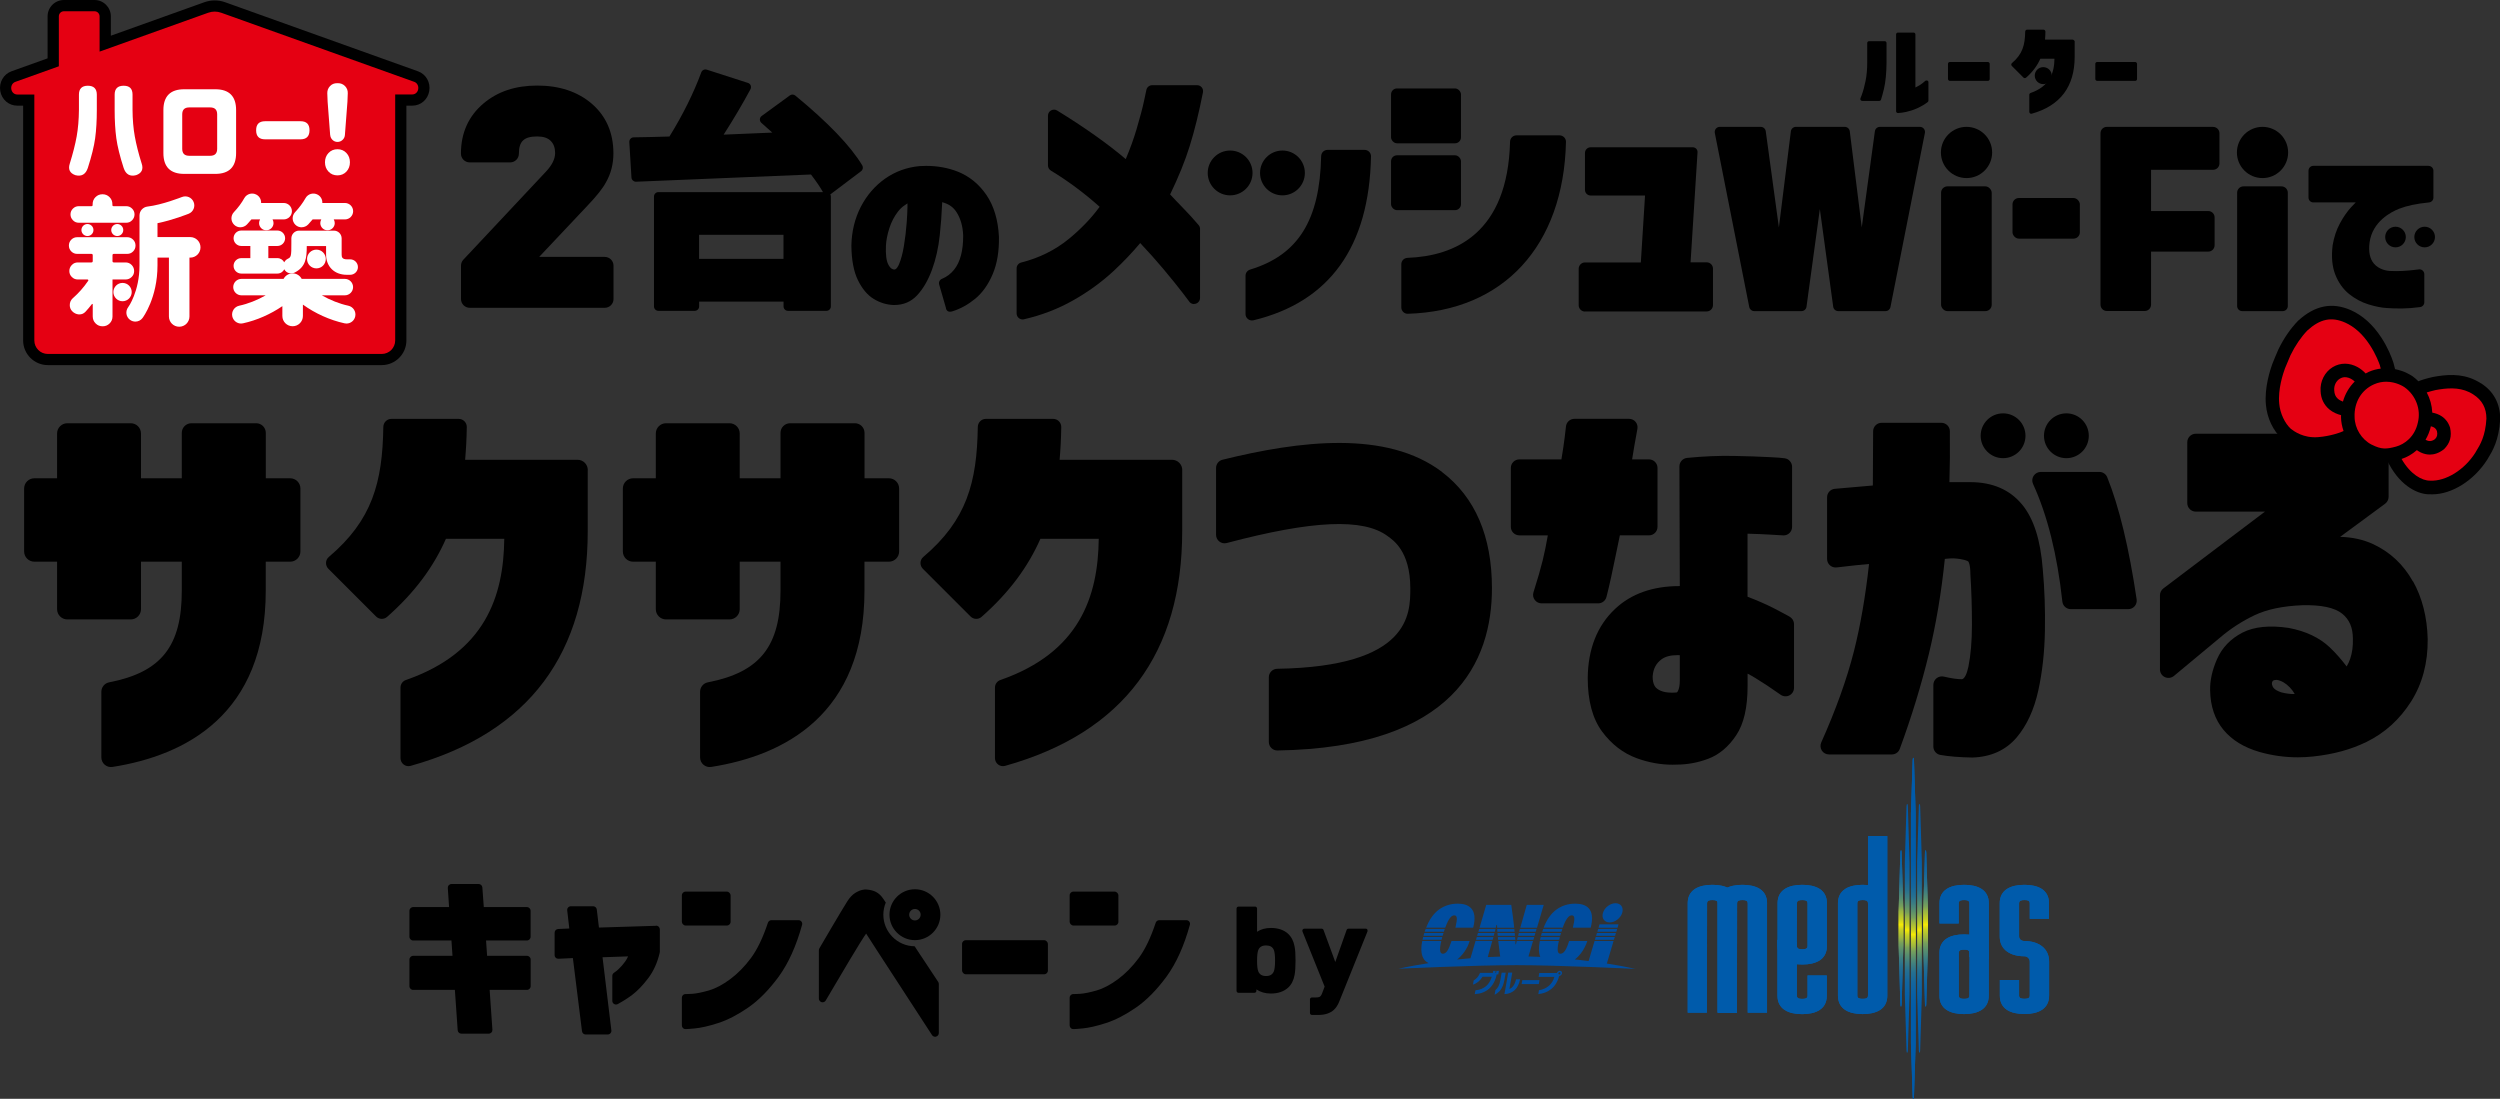 <?xml version="1.0" encoding="UTF-8"?>
<svg id="_レイヤー_2" data-name=" レイヤー 2" xmlns="http://www.w3.org/2000/svg" xmlns:xlink="http://www.w3.org/1999/xlink" viewBox="0 0 452.88 199.05">
  <rect x="0" y="0" width="452.88" height="199.05" fill="#333333" stroke="none"/>
  <defs>
    <style>
      .cls-1 {
        fill: #005bab;
      }

      .cls-1, .cls-2, .cls-3, .cls-4, .cls-5, .cls-6, .cls-7, .cls-8, .cls-9, .cls-10, .cls-11, .cls-12 {
        stroke-width: 0px;
      }

      .cls-2 {
        fill: url(#_ブルー-イエロー);
      }

      .cls-3 {
        fill: #000;
      }

      .cls-4 {
        fill: url(#_ブルー-イエロー-6);
      }

      .cls-5 {
        fill: url(#_ブルー-イエロー-3);
      }

      .cls-6 {
        fill: url(#_ブルー-イエロー-4);
      }

      .cls-7 {
        fill: url(#_ブルー-イエロー-7);
      }

      .cls-8 {
        fill: url(#_ブルー-イエロー-2);
      }

      .cls-9 {
        fill: url(#_ブルー-イエロー-5);
      }

      .cls-10 {
        fill: #e50012;
      }

      .cls-11 {
        fill: #004da0;
      }

      .cls-12 {
        fill: #fff;
      }
    </style>
    <linearGradient id="_ブルー-イエロー" data-name="ブルー-イエロー" x1="267.11" y1="229.08" x2="267.11" y2="284.43" gradientTransform="translate(118.34 -53.31) scale(.86)" gradientUnits="userSpaceOnUse">
      <stop offset="0" stop-color="#005bab"/>
      <stop offset=".19" stop-color="#015ca9"/>
      <stop offset=".25" stop-color="#0860a5"/>
      <stop offset=".3" stop-color="#14669d"/>
      <stop offset=".34" stop-color="#257091"/>
      <stop offset=".37" stop-color="#3b7d83"/>
      <stop offset=".4" stop-color="#568d70"/>
      <stop offset=".43" stop-color="#77a05b"/>
      <stop offset=".45" stop-color="#9cb641"/>
      <stop offset=".48" stop-color="#c7cf24"/>
      <stop offset=".5" stop-color="#f5ea06"/>
      <stop offset=".5" stop-color="#fff000"/>
      <stop offset=".5" stop-color="#f5ea06"/>
      <stop offset=".52" stop-color="#c7cf24"/>
      <stop offset=".55" stop-color="#9cb641"/>
      <stop offset=".57" stop-color="#77a05b"/>
      <stop offset=".6" stop-color="#568d70"/>
      <stop offset=".63" stop-color="#3b7d83"/>
      <stop offset=".66" stop-color="#257091"/>
      <stop offset=".7" stop-color="#14669d"/>
      <stop offset=".75" stop-color="#0860a5"/>
      <stop offset=".81" stop-color="#015ca9"/>
      <stop offset="1" stop-color="#005bab"/>
    </linearGradient>
    <linearGradient id="_ブルー-イエロー-2" data-name="ブルー-イエロー" x1="264.53" y1="247.2" x2="264.53" y2="302.56" gradientTransform="translate(118.34 -45.13) scale(.86 .78)" xlink:href="#_ブルー-イエロー"/>
    <linearGradient id="_ブルー-イエロー-3" data-name="ブルー-イエロー" x1="261.94" x2="261.94" xlink:href="#_ブルー-イエロー"/>
    <linearGradient id="_ブルー-イエロー-4" data-name="ブルー-イエロー" x1="-3.67" y1="253.5" x2="-3.67" y2="317.45" gradientTransform="translate(350.35 -37.07) scale(.72)" xlink:href="#_ブルー-イエロー"/>
    <linearGradient id="_ブルー-イエロー-5" data-name="ブルー-イエロー" x1="264.53" y1="247.2" x2="264.53" y2="302.56" gradientTransform="translate(118.34 -45.13) scale(.86 .78)" xlink:href="#_ブルー-イエロー"/>
    <linearGradient id="_ブルー-イエロー-6" data-name="ブルー-イエロー" x1="-6.77" y1="253.5" x2="-6.77" y2="317.45" gradientTransform="translate(350.35 -37.07) scale(.72)" xlink:href="#_ブルー-イエロー"/>
    <linearGradient id="_ブルー-イエロー-7" data-name="ブルー-イエロー" x1="261.94" x2="261.94" xlink:href="#_ブルー-イエロー"/>
  </defs>
  <g>
    <g>
      <path class="cls-3" d="M75.7,12.91L40.77.4c-1.2-.43-2.53-.43-3.74,0l-16.95,6.07v-3.51c0-1.63-1.33-2.96-2.96-2.96h-5.54c-1.63,0-2.96,1.33-2.96,2.96v7.61l-6.53,2.34C.64,13.43-.22,14.94.05,16.5c.27,1.55,1.54,2.64,3.08,2.64h1.06v42.53c0,2.46,2.01,4.47,4.47,4.47h60.49c2.46,0,4.47-2.01,4.47-4.47V19.14h1.06c1.54,0,2.81-1.09,3.08-2.64.27-1.56-.59-3.07-2.05-3.59ZM74.07,17.47h0s0,0,0,0h0Z"/>
      <path class="cls-10" d="M75.02,14.82L40.08,2.31c-.78-.28-1.59-.28-2.37,0l-19.67,7.04V2.96c0-.51-.41-.92-.92-.92h-5.54c-.51,0-.92.41-.92.92v9.05l-7.88,2.82c-.53.19-.83.74-.73,1.33.1.57.53.96,1.08.96h3.09v44.56c0,1.34,1.09,2.44,2.44,2.44h60.49c1.34,0,2.44-1.09,2.44-2.44V17.11h3.09c.54,0,.98-.38,1.08-.96.1-.59-.2-1.14-.73-1.33Z"/>
    </g>
    <path class="cls-3" d="M261.25,85.51c-10.05-7.64-25.85-5.67-39.79-2.23-.69.17-1.17.79-1.17,1.5v12.1c0,1.01.96,1.75,1.93,1.49,15.44-4.09,24.78-4.58,29.21-1.21.79.6,4.05,2.56,4.05,9.39,0,4.65,0,14.21-24.1,14.6-.84.01-1.53.69-1.53,1.54v11.72c0,.85.7,1.55,1.55,1.54,32.08-.49,38.87-16.19,38.87-29.39,0-9.4-3.04-16.48-9.03-21.04Z"/>
    <g>
      <path class="cls-3" d="M386.7,109.82c.29-.34.42-.79.36-1.23-1.38-9.32-3.17-16.77-5.33-22.13-.23-.58-.8-.97-1.43-.97h-10.61c-.52,0-1.01.27-1.3.71-.28.44-.32,1-.1,1.47,2.6,5.67,4.39,12.83,5.31,21.31.09.78.74,1.37,1.53,1.37h10.4c.45,0,.87-.19,1.17-.53Z"/>
      <path class="cls-3" d="M366.27,91.36c-2.21-2.67-5.36-4.02-9.36-4.02h-3.77c.09-2.7.12-5.8.08-9.23,0-.84-.7-1.52-1.54-1.52h-10.82c-.85,0-1.54.69-1.54,1.54,0,3.48-.02,6.78-.05,9.82-2.06.17-4.36.37-6.89.6-.79.07-1.4.74-1.4,1.53v11.18c0,.85.69,1.54,1.54,1.54.12,0,.24,0,2.41-.26.97-.12,2.19-.24,3.65-.37-.65,5.9-1.57,11.21-2.74,15.82-1.29,5.08-3.29,10.63-5.92,16.51-.21.48-.17,1.03.11,1.47s.77.7,1.29.7h11.39c.65,0,1.22-.4,1.44-1.01,2.13-5.78,3.91-11.59,5.29-17.29,1.28-5.31,2.25-11.06,2.87-17.12.13-.01.25-.02.37-.04.35-.04.78-.06,1.19-.06,1.93.11,2.55.47,2.69.57,0,0,.38.41.38,2.3.19,2.97.28,6.03.28,9.1s-.22,5.57-.64,7.65c-.27,1.31-.7,2.17-1.14,2.27-.8.02-1.94-.15-3.31-.47-.46-.11-.94,0-1.31.29-.37.29-.59.74-.59,1.21v11.17c0,.75.54,1.39,1.27,1.52,1.55.27,3.42.43,5.82.47,3.36-.11,6.06-1.34,8.02-3.66,1.83-2.17,3.14-5.02,3.9-8.48.73-3.31,1.13-6.95,1.2-10.8.07-3.81-.06-7.57-.39-11.18-.41-5.33-1.64-9.17-3.78-11.76Z"/>
      <path class="cls-3" d="M362.86,83c2.24,0,4.06-1.82,4.06-4.06s-1.82-4.06-4.06-4.06-4.06,1.82-4.06,4.06,1.82,4.06,4.06,4.06Z"/>
      <path class="cls-3" d="M374.33,83c2.24,0,4.06-1.82,4.06-4.06s-1.82-4.06-4.06-4.06-4.06,1.82-4.06,4.06,1.82,4.06,4.06,4.06Z"/>
      <path class="cls-3" d="M304.24,106.17c-4.82,0-8.73,1.38-11.64,4.11-3.25,3.04-4.93,7.26-4.98,12.55,0,4.09.87,7.35,2.6,9.69,1.71,2.31,3.83,3.94,6.3,4.84,2.13.78,4.32,1.17,6.47,1.17.25,0,.5,0,.74-.02,1.92,0,3.84-.35,5.7-1.05,2-.75,3.71-2.19,5.09-4.27,1.39-2.09,2.06-5.02,2.06-8.95v-2.21c.49.25.98.53,1.48.84,1.29.78,2.81,1.79,4.51,2.99.47.33,1.09.37,1.59.11.51-.27.83-.79.83-1.37v-11.53c0-.41-.16-.81-.46-1.09-.2-.2-.31-.3-3.07-1.73-1.48-.76-3.12-1.48-4.89-2.15v-11.42c1.62.04,3,.1,4.13.17,2.25.14,2.34.14,2.4.14.85,0,1.54-.69,1.54-1.54v-10.89c0-.41-.16-.8-.45-1.09-.49-.49-.72-.5-3.62-.66-1.69-.09-3.89-.17-6.53-.22-2.67-.05-5.5.07-8.42.36-.79.08-1.39.74-1.39,1.54l.07,21.67h-.06ZM299.39,122.45c.11-1.31.61-2.27,1.58-3,.68-.51,1.65-.77,2.9-.77.14,0,.29,0,.43.01v4.62c0,.81-.12,1.47-.35,1.89-.13.24-.21.24-.33.25,0,0-.01,0-.02,0-1.47.11-2.59-.1-3.34-.64-.23-.16-.92-.66-.88-2.37Z"/>
      <path class="cls-3" d="M275.22,96.99h5.17c-.6,3.36-1.01,5.28-2.6,10.31-.15.47-.07.98.23,1.37.29.4.75.63,1.24.63h10.26c.7,0,1.31-.47,1.49-1.15.62-2.38,1.12-4.84,1.66-7.45.25-1.22.5-2.46.77-3.72h5.28c.85,0,1.54-.69,1.54-1.54v-10.68c0-.85-.69-1.54-1.54-1.54h-3.06c.21-1.36.53-3.21.96-5.54.08-.45-.04-.91-.33-1.26s-.73-.55-1.18-.55h-9.9c-.82,0-1.49.64-1.54,1.44-.02.17-.1.85-.24,2.03-.13,1.06-.32,2.36-.58,3.88h-7.62c-.85,0-1.54.69-1.54,1.54v10.68c0,.85.69,1.54,1.54,1.54Z"/>
      <path class="cls-3" d="M437.09,105.31c-1.71-3.06-4.14-5.33-7.24-6.76-1.73-.8-3.72-1.24-5.93-1.3l8.15-6c.39-.29.63-.75.63-1.24v-9.9c0-.85-.69-1.54-1.54-1.54h-33.39c-.85,0-1.54.69-1.54,1.54v11.03c0,.85.69,1.54,1.54,1.54h12.53l-18.41,13.92c-.38.29-.61.75-.61,1.23v13.44c0,.6.35,1.14.89,1.39.54.25,1.18.17,1.64-.21l8.36-6.95c1.87-1.6,3.98-2.97,6.27-4.06,2.23-1.06,5.13-1.66,8.61-1.8,3.42-.09,5.86.43,7.24,1.53,1.3,1.05,1.94,2.52,1.94,4.54.04,1.32-.12,2.55-.49,3.64-.16.48-.37.93-.64,1.38-.83-1.1-1.88-2.34-3.05-3.45-1.87-1.77-4.36-2.95-7.45-3.53-3.45-.51-6.27-.23-8.37.85-2.14,1.1-3.7,2.72-4.62,4.82-.87,1.98-1.29,3.9-1.24,5.67.05,2.85.86,5.25,2.42,7.13,1.53,1.85,3.72,3.19,6.52,4,2.25.64,4.57.97,6.92.97.93,0,1.87-.05,2.81-.15,3.74-.41,6.81-1.25,9.66-2.64,3.29-1.61,5.99-4.05,8.05-7.28,2.06-3.24,3.08-7.05,3.03-11.37-.1-3.96-1-7.49-2.67-10.47ZM413.26,125.42c-.58-.19-1.32-.52-1.56-1.06-.22-.49-.14-.75-.02-.95.04-.06.15-.25.76-.25h.02c.84.15,1.61.6,2.35,1.37.37.38.66.78.88,1.19-.7.03-1.54-.07-2.44-.3Z"/>
    </g>
    <path class="cls-3" d="M161.03,86.64h-4.42v-8.22c0-.97-.78-1.75-1.75-1.75h-11.72c-.97,0-1.75.78-1.75,1.75v8.22h-7.39v-8.11c0-1.03-.83-1.86-1.86-1.86h-11.48c-1.03,0-1.86.83-1.86,1.86v8.11h-4.11c-1.03,0-1.86.83-1.86,1.86v11.39c0,1.03.83,1.86,1.86,1.86h4.11v8.6c0,1.03.83,1.86,1.86,1.86h11.48c1.03,0,1.86-.83,1.86-1.86v-8.6h7.39v5.26c0,9.99-3.64,14.75-13.18,16.6-.81.16-1.39.88-1.39,1.71v11.88c0,1.08.96,1.9,2.02,1.73,13.19-2.07,27.76-9.45,27.76-31.92v-5.26h4.42c1.03,0,1.86-.83,1.86-1.86v-11.39c0-1.03-.83-1.86-1.86-1.86Z"/>
    <path class="cls-3" d="M52.57,86.64h-4.42v-8.22c0-.97-.78-1.75-1.75-1.75h-11.72c-.97,0-1.75.78-1.75,1.75v8.22h-7.39v-8.11c0-1.03-.83-1.86-1.86-1.86h-11.48c-1.03,0-1.86.83-1.86,1.86v8.11h-4.11c-1.03,0-1.86.83-1.86,1.86v11.39c0,1.03.83,1.86,1.86,1.86h4.11v8.6c0,1.03.83,1.86,1.86,1.86h11.48c1.03,0,1.86-.83,1.86-1.86v-8.6h7.39v5.26c0,9.99-3.64,14.75-13.18,16.6-.81.16-1.39.88-1.39,1.71v11.88c0,1.08.96,1.9,2.02,1.73,13.19-2.07,27.76-9.45,27.76-31.92v-5.26h4.42c1.03,0,1.86-.83,1.86-1.86v-11.39c0-1.03-.83-1.86-1.86-1.86Z"/>
    <path class="cls-3" d="M106.48,85.15c0-1.03-.83-1.86-1.86-1.86h-20.36c.17-1.93.27-3.9.3-5.93.01-.81-.65-1.48-1.46-1.48h-12.2c-.8,0-1.44.65-1.46,1.45-.15,10.05-1.99,16.89-9.88,23.57-.64.54-.67,1.53-.08,2.13l8.65,8.65c.54.54,1.42.58,1.99.07,5.08-4.47,8.46-9.15,10.66-14.14h10.57c-.12,10.45-3.47,20.58-17.81,25.57-.59.2-.99.75-.99,1.38v12.77c0,.96.91,1.67,1.83,1.41,21.58-6.03,32.09-20.52,32.09-42.53h0s0,0,0,0c0-.06,0-11.06,0-11.06Z"/>
    <path class="cls-3" d="M214.17,85.15c0-1.03-.83-1.86-1.86-1.86h-20.36c.17-1.93.27-3.9.3-5.93.01-.81-.65-1.48-1.46-1.48h-12.2c-.8,0-1.44.65-1.46,1.45-.15,10.05-1.99,16.89-9.88,23.57-.64.54-.67,1.53-.08,2.13l8.65,8.65c.54.54,1.42.58,1.99.07,5.08-4.47,8.46-9.15,10.66-14.14h10.57c-.12,10.45-3.47,20.58-17.81,25.57-.59.2-.99.75-.99,1.38v12.77c0,.96.91,1.67,1.83,1.41,21.58-6.03,32.09-20.52,32.09-42.53h0s0,0,0,0c0-.06,0-11.06,0-11.06Z"/>
    <g>
      <path class="cls-3" d="M449.38,69.42c-.15-.1-.31-.19-.47-.29-.17-.1-.35-.19-.52-.27-2.61-1.27-5.31-1-7.66-.57-1.31.3-2.12.56-2.63.78-.33-.33-.68-.64-1.06-.91-.22-.15-1.43-.95-3.17-1.29-.11-.5-.22-.89-.28-1.1,0-.01-.05-.18-.06-.19-.29-.87-.95-2.61-2.17-4.46-1.52-2.32-3.37-3.98-5.49-4.93-3.4-1.49-6.51-.88-9.57,1.92-1.39,1.44-2.59,3.18-3.56,5.18-.12.25-1.01,2.37-1.11,2.66-.35.96-1.47,4.32-1.15,7.41.2,2.35,1.32,4.71,2.92,6.15.03.02.12.1.15.12,1.78,1.35,3.74,2.03,5.83,2.03.25,0,.51-.01.77-.03,2.7-.21,4.76-1.03,4.83-1.06.26-.1.5-.21.75-.31.75,1.03,1.71,1.9,2.84,2.48,1.41.71,2.52.96,3.55.96.15,0,.29-.03.44-.04.06.12.12.24.21.39,2.21,4.16,5.43,5.58,7.46,5.49.13,0,.26.01.39.01,3.54,0,7.57-2.51,9.97-6.32l.12-.2c.79-1.3,1.99-3.25,2.21-7.1.01-2.8-1.2-5.05-3.5-6.51Z"/>
      <path class="cls-10" d="M440.62,74.75c1.07.2,2.58.78,3.21,2.7.36,1.6,0,2.84-1.09,3.92-.96.76-1.85.98-2.57.98-.29,0-.55-.04-.78-.09-.6-.13-1.13-.4-1.57-.72-.87.77-1.84,1.3-2.77,1.6,1.59,2.78,3.7,3.95,5.16,3.93,2.88.15,6.25-1.98,8.2-5.06l.13-.23c.77-1.26,1.7-2.77,1.88-5.95,0-1.9-.77-3.35-2.37-4.37-.12-.08-.24-.15-.36-.22-.12-.07-.25-.14-.38-.2-1.98-.96-4.19-.73-6.1-.38-.56.13-1.14.29-1.6.43.6,1.12.94,2.36,1,3.62Z"/>
      <path class="cls-10" d="M431.15,66.26c-.17-.51-.76-2.11-1.87-3.79-1.26-1.92-2.76-3.28-4.44-4.03-2.5-1.1-4.56-.67-6.86,1.43-1.15,1.2-2.2,2.73-3.06,4.5-.11.23-.91,2.14-1,2.38-.33.89-1.3,3.81-1.03,6.39.15,1.72,1,3.55,2.12,4.56.55.41,2.25,1.7,4.91,1.49,2.31-.18,4.1-.89,4.12-.9.18-.07.33-.14.5-.21-.28-.81-.45-1.66-.46-2.51,0-.12.01-.24.01-.36-.7-.18-1.47-.5-2.11-1.03-.99-.82-1.55-1.97-1.6-3.32-.13-1.73.73-3.47,2.21-4.36,1.38-.83,3.03-.82,4.54.03.5.28,1,.68,1.41,1.13.18-.1.36-.2.55-.29.75-.33,1.49-.51,2.19-.6-.03-.11-.06-.21-.08-.28l-.06-.22Z"/>
      <path class="cls-10" d="M423.88,68.59c-.7.42-1.1,1.26-1.03,2.12.03.66.23,1.14.63,1.5.28.26.63.42.95.54.39-1.4,1.13-2.64,2.13-3.64-.27-.25-.65-.52-1.1-.67-.58-.19-1.09-.15-1.58.15Z"/>
      <path class="cls-10" d="M441.11,79.54c.38-.39.49-.78.35-1.44-.17-.5-.53-.74-1.1-.88-.21.92-.55,1.73-.97,2.44.16.1.35.18.56.22.39.07.78-.04,1.16-.34Z"/>
      <path class="cls-10" d="M429.64,80.55c1.8.91,2.67.81,4.38.36,1.56-.42,3.43-1.78,3.98-4.36.6-2.38-.37-4.94-2.4-6.39-.18-.13-1.53-1.01-3.33-1.01-.68,0-1.42.12-2.19.46-2.28.99-3.64,3.25-3.54,5.9.01,2.09,1.26,4.1,3.09,5.04Z"/>
    </g>
    <g>
      <g>
        <path class="cls-3" d="M216.31,55.06c.6,0,1.08-.49,1.08-1.08v-12.51c0-.26-.09-.51-.26-.7-.95-1.11-1.95-2.22-2.99-3.27-.8-.82-1.53-1.58-2.17-2.28,1.52-3.14,2.72-6.09,3.55-8.77.89-2.85,1.69-6.13,2.4-9.73.06-.32-.02-.65-.23-.9-.21-.25-.51-.39-.84-.39h-8.12c-.55,0-1.01.41-1.08.94-.03.16-.17.81-.41,1.93-.27,1.27-.73,2.99-1.35,5.1-.5,1.69-1.15,3.51-1.96,5.42-3.3-2.8-7.47-5.75-12.43-8.8-.34-.21-.75-.21-1.1-.02-.34.19-.56.55-.56.95v9.02c0,.38.2.73.52.93,3.03,1.83,6,4.03,8.84,6.56-1.51,2.07-3.4,4.04-5.62,5.85-2.45,2-5.35,3.43-8.6,4.25-.48.12-.82.56-.82,1.05v8.17c0,.33.15.64.41.85.19.15.43.24.68.24.08,0,.16,0,.24-.03,3.14-.72,6.13-1.86,8.86-3.4,2.72-1.53,5.2-3.33,7.36-5.33,1.8-1.67,3.42-3.38,4.84-5.08,1.53,1.62,2.93,3.19,4.18,4.68,1.47,1.76,2.63,3.2,3.46,4.28.85,1.1,1.09,1.43,1.15,1.52.18.34.54.57.95.57Z"/>
        <path class="cls-3" d="M287.13,56.42h22.03c.64,0,1.15-.52,1.15-1.15v-6.6c0-.64-.52-1.15-1.15-1.15h-2.91l1.26-19.93c.02-.24-.07-.47-.23-.64-.16-.17-.39-.27-.62-.27h-18.51c-.57,0-1.03.46-1.03,1.03v6.68c0,.57.46,1.03,1.03,1.03h9.85l-.76,12.12h-10.11c-.64,0-1.15.52-1.15,1.15v6.6c0,.64.52,1.15,1.15,1.15Z"/>
        <path class="cls-3" d="M348.51,23.32c-.17-.21-.43-.34-.71-.34h-7.25c-.46,0-.85.34-.91.79l-2.38,17.43-2.17-17.42c-.06-.46-.45-.8-.91-.8h-8.85c-.46,0-.85.35-.91.8l-2.17,17.42-2.38-17.43c-.06-.45-.45-.79-.91-.79h-7.42c-.27,0-.53.12-.71.34-.17.21-.24.49-.19.76l6.24,31.54c.09.43.46.74.9.74h8.56c.46,0,.85-.34.91-.79l2.42-17.7,2.42,17.7c.06.45.45.79.91.79h8.56c.44,0,.82-.31.9-.74l6.24-31.54c.05-.27-.02-.55-.19-.76Z"/>
        <rect class="cls-3" x="351.63" y="33.76" width="9.17" height="22.6" rx="1.15" ry="1.15"/>
        <rect class="cls-3" x="364.57" y="35.87" width="12.2" height="7.36" rx="1.15" ry="1.15"/>
        <path class="cls-3" d="M400.92,22.98h-19.26c-.64,0-1.15.52-1.15,1.15v31.06c0,.64.52,1.15,1.15,1.15h6.86c.64,0,1.15-.52,1.15-1.15v-9.61h10.36c.64,0,1.15-.52,1.15-1.15v-5.05c0-.64-.52-1.15-1.15-1.15h-10.36v-7.47h11.24c.64,0,1.15-.52,1.15-1.15v-5.47c0-.64-.52-1.15-1.15-1.15Z"/>
        <circle class="cls-3" cx="356.24" cy="27.62" r="4.64"/>
        <path class="cls-3" d="M413.27,33.76h-6.86c-.64,0-1.15.52-1.15,1.15v20.53c0,.51.41.92.92.92h7.34c.51,0,.92-.41.92-.92v-20.53c0-.64-.52-1.15-1.15-1.15Z"/>
        <circle class="cls-3" cx="409.86" cy="27.62" r="4.64"/>
        <rect class="cls-3" x="251.99" y="16.02" width="12.67" height="9.94" rx="1.08" ry="1.08"/>
        <rect class="cls-3" x="251.99" y="28.13" width="12.67" height="9.94" rx="1.08" ry="1.08"/>
      </g>
      <path class="cls-3" d="M171.38,55.86l-1.25-4.33c-.12-.42.1-.86.51-1.02.87-.36,1.59-.9,2.2-1.66,1.11-1.38,1.66-3.47,1.64-6.22-.07-1.65-.47-3.06-1.2-4.19-.52-.82-1.24-1.37-2.18-1.68l-.42-.14-.02.44c-.08,1.83-.22,3.7-.42,5.56-.24,2.25-.71,4.35-1.41,6.25-.71,1.92-1.61,3.47-2.69,4.62-1.09,1.17-2.47,1.76-4.11,1.76-.07,0-.14,0-.21,0-1.24-.05-2.44-.42-3.56-1.11-1.13-.69-2.09-1.84-2.85-3.4-.76-1.55-1.15-3.65-1.18-6.25.05-2.57.63-4.93,1.71-7.03,1.09-2.1,2.57-3.81,4.4-5.1,1.84-1.29,3.94-2.06,6.25-2.27.4-.03.81-.04,1.2-.04,2.03,0,3.94.35,5.68,1.03,2.11.83,3.87,2.26,5.23,4.25,1.35,1.98,2.11,4.53,2.26,7.57.05,2.61-.33,4.88-1.13,6.76-.8,1.89-1.87,3.39-3.17,4.46-1.26,1.04-2.64,1.81-4.11,2.27-.65.2-1.04.02-1.2-.54ZM163.86,37.2c-.44.29-.84.68-1.19,1.13-.68.89-1.21,1.9-1.56,3.01-.36,1.12-.57,2.19-.62,3.16-.07,1.57.07,2.72.42,3.4.4.79.81.91,1.09.93h0c.4,0,.71-.61.87-.98.36-.85.66-1.97.88-3.32.23-1.38.4-2.84.51-4.33.07-.96.11-1.87.13-2.72v-.64s-.52.36-.52.36Z"/>
      <path class="cls-3" d="M156.2,29.96c-2.09-3.49-6.17-7.75-12.13-12.65-.28-.23-.69-.24-.98-.03l-5.11,3.73c-.2.14-.32.37-.33.61,0,.24.09.48.28.64.66.58,1.32,1.17,1.97,1.76-3.98.16-6.92.28-8.81.37,1.85-2.89,3.48-5.65,4.86-8.23.11-.21.12-.46.04-.68-.09-.22-.27-.39-.5-.46l-7.45-2.4c-.41-.13-.85.08-1,.48-1.4,3.79-3.34,7.7-5.77,11.63-.87.03-1.96.06-3.29.09-1.55.04-2.61.06-3.18.06-.22,0-.43.09-.58.25-.15.16-.23.38-.22.6l.39,6.44c.03.44.44.77.83.75,19.19-.78,29.36-1.21,31.69-1.31.95,1.24,1.68,2.31,2.17,3.19h-29.81c-.44,0-.8.36-.8.8v19.91c0,.44.36.8.8.8h6.58c.44,0,.8-.36.8-.8v-.87h15.29v.87c0,.44.36.8.8.8h6.97c.44,0,.8-.36.8-.8v-19.91c0-.14-.03-.27-.1-.38l5.58-4.21c.33-.25.41-.7.21-1.05ZM141.93,42.54v4.36h-15.29v-4.36h15.29Z"/>
      <path class="cls-3" d="M109.53,46.53h-11.85l8.71-9.24c1.7-1.78,2.82-3.19,3.39-4.28.89-1.55,1.34-3.31,1.34-5.23,0-3.74-1.33-6.77-3.94-9.01-2.54-2.17-5.85-3.27-9.84-3.27s-7.17,1.08-9.72,3.21c-2.74,2.3-4.12,5.37-4.12,9.12,0,.88.71,1.59,1.59,1.59h7.32c.88,0,1.59-.71,1.59-1.59,0-2.24.93-3.11,3.31-3.11,1.11,0,1.91.26,2.45.8.54.54.8,1.26.8,2.21,0,1.06-.56,2.19-1.65,3.35l-14.97,15.96c-.28.29-.43.68-.43,1.09v6.04c0,.88.71,1.59,1.59,1.59h24.45c.88,0,1.59-.71,1.59-1.59v-6.04c0-.88-.71-1.59-1.59-1.59Z"/>
      <g>
        <path class="cls-3" d="M433.95,44.81c1.03,0,1.87-.84,1.87-1.87s-.84-1.87-1.87-1.87-1.87.84-1.87,1.87.84,1.87,1.87,1.87Z"/>
        <path class="cls-3" d="M439.23,44.81c1.03,0,1.87-.84,1.87-1.87s-.84-1.87-1.87-1.87-1.87.84-1.87,1.87.84,1.87,1.87,1.87Z"/>
        <path class="cls-3" d="M439.94,30.04h-20.87c-.48,0-.88.39-.88.88v4.87c0,.48.39.88.88.88h7.67c-.26.26-.54.55-.83.87-.73.8-1.42,1.79-2.03,2.93-.63,1.16-1.07,2.48-1.32,3.97-.25,2.07-.09,3.85.48,5.3.57,1.45,1.41,2.63,2.49,3.51,1.05.85,2.23,1.49,3.52,1.89,1.25.39,2.38.61,3.32.66.83.06,1.66.08,2.45.08.13,0,.26,0,.39,0,.92-.01,1.99-.09,3.19-.25.44-.06.77-.43.77-.87v-5.09c0-.48-.39-.88-.88-.88-.07,0-.08,0-1.05.12-.58.07-1.26.13-2.02.17-.75.04-1.54.04-2.35,0-.3-.02-1.87-.17-2.85-1.35-.72-.87-.98-2.14-.77-3.77.5-3.84,3.9-5.57,5.35-6.14,1.4-.55,3.13-.92,5.43-1.15.45-.05.79-.42.79-.87v-4.87c0-.48-.39-.88-.88-.88Z"/>
      </g>
      <g>
        <g>
          <rect class="cls-3" x="352.88" y="11.23" width="7.56" height="3.42" rx=".33" ry=".33"/>
          <rect class="cls-3" x="379.57" y="11.23" width="7.56" height="3.42" rx=".33" ry=".33"/>
        </g>
        <path class="cls-3" d="M375.85,7.62c0-.25-.2-.45-.45-.45h-4.94c.04-.47.07-.95.07-1.44,0-.2-.16-.36-.35-.36h-2.96c-.19,0-.35.16-.35.35-.04,2.44-.48,4.09-2.4,5.71-.16.13-.16.37-.02.52l2.1,2.1c.13.13.34.14.48.02,1.23-1.08,2.05-2.22,2.58-3.43h2.56c-.03,2.53-.84,4.99-4.32,6.2-.14.05-.24.18-.24.33v3.09c0,.23.22.4.44.34,5.23-1.46,7.78-4.97,7.78-10.31h0s0,0,0,0c0-.01,0-2.68,0-2.68Z"/>
        <g>
          <path class="cls-3" d="M341.4,7.46h-2.82c-.18,0-.33.15-.33.33v3.59c0,1.18-.1,2.29-.3,3.28-.2,1-.44,1.87-.71,2.6-.07.18-.14.37-.22.56-.04.1-.03.22.03.31.06.09.17.15.28.15h3.1c.15,0,.27-.09.32-.23.17-.53.35-1.19.53-1.94.3-1.28.45-2.87.47-4.73h0v-3.59c0-.18-.15-.33-.33-.33Z"/>
          <path class="cls-3" d="M349.12,14.6c-.12-.05-.26-.03-.36.06-.35.32-.71.59-1.07.81,0,0,0,0,0,0-.24.14-.47.27-.71.38V6.23c0-.18-.15-.33-.33-.33h-2.84c-.18,0-.33.15-.33.33v13.92c0,.09.04.18.11.24.07.06.12.09.26.09.13,0,.33-.02.69-.07.46-.05,1.03-.18,1.7-.39.67-.2,1.39-.53,2.13-.96.26-.15.53-.34.84-.57.08-.06.13-.16.13-.27v-3.33c0-.13-.08-.25-.2-.31Z"/>
        </g>
        <path class="cls-3" d="M370.14,15.24c.85,0,1.54-.69,1.54-1.54s-.69-1.54-1.54-1.54-1.54.69-1.54,1.54.69,1.54,1.54,1.54Z"/>
      </g>
      <path class="cls-3" d="M247.21,27.15h-6.73c-.63,0-1.14.51-1.15,1.14-.24,11.58-4.16,17.91-12.86,20.54-.49.15-.84.59-.84,1.11v6.96c0,.75.71,1.29,1.44,1.12,13.8-3.34,20.97-13.31,21.29-29.7.01-.64-.51-1.17-1.16-1.17Z"/>
      <path class="cls-3" d="M222.84,35.39c2.24,0,4.06-1.82,4.06-4.06s-1.82-4.06-4.06-4.06-4.06,1.82-4.06,4.06,1.82,4.06,4.06,4.06Z"/>
      <path class="cls-3" d="M232.32,35.39c2.24,0,4.06-1.82,4.06-4.06s-1.82-4.06-4.06-4.06-4.06,1.82-4.06,4.06,1.82,4.06,4.06,4.06Z"/>
      <path class="cls-3" d="M253.85,55.68v-7.82c0-.63.5-1.13,1.13-1.15,8.55-.32,18.15-4.41,18.57-21.05.02-.63.52-1.14,1.15-1.14h7.82c.64,0,1.17.53,1.16,1.18-.43,18.83-11.29,30.63-28.65,31.14-.65.02-1.18-.51-1.18-1.16Z"/>
    </g>
    <g>
      <g>
        <path class="cls-12" d="M12.64,29.64c.57-1.84.99-3.49,1.25-4.93.26-1.45.39-3.05.41-4.81v-2.76c0-1.07.54-1.61,1.61-1.61s1.63.54,1.63,1.61v2.76c0,1.94-.1,3.65-.3,5.13-.2,1.48-.65,3.28-1.33,5.4-.39,1.16-1.14,1.59-2.26,1.3-1.01-.36-1.34-1.06-1.01-2.09ZM25.67,29.64c.34,1.03,0,1.73-1.01,2.09-1.12.29-1.87-.14-2.26-1.3-.68-2.12-1.13-3.92-1.33-5.4-.2-1.48-.3-3.19-.3-5.13v-2.76c0-1.07.54-1.61,1.63-1.61s1.61.54,1.61,1.61v2.76c.01,1.76.15,3.36.41,4.81.26,1.44.67,3.09,1.25,4.93Z"/>
        <path class="cls-12" d="M33.37,31.5c-2.51,0-3.77-1.26-3.77-3.77v-7.79c0-2.51,1.26-3.77,3.77-3.77h5.63c2.51,0,3.77,1.26,3.77,3.77v7.79c0,2.51-1.26,3.77-3.77,3.77h-5.63ZM34.27,19.46c-.84,0-1.26.42-1.26,1.26v6.24c0,.84.42,1.26,1.26,1.26h3.81c.84,0,1.26-.42,1.26-1.26v-6.24c0-.84-.42-1.26-1.26-1.26h-3.81Z"/>
        <path class="cls-12" d="M46.4,23.59c0-1.09.54-1.63,1.63-1.63h6.41c1.09,0,1.63.54,1.63,1.63s-.54,1.65-1.63,1.65h-6.41c-1.09,0-1.63-.54-1.63-1.63v-.02Z"/>
        <path class="cls-12" d="M61.13,31.77c-.66,0-1.2-.23-1.62-.68-.43-.45-.64-1.02-.64-1.69s.21-1.23.64-1.69c.43-.45.97-.68,1.62-.68s1.2.23,1.62.68c.43.45.64,1.02.64,1.69s-.21,1.23-.64,1.69c-.43.45-.97.68-1.62.68ZM59.81,24.47l-.46-6.03-.06-1.55c-.01-.5.15-.93.49-1.29.34-.36.76-.53,1.27-.53h.19c.5,0,.92.18,1.27.53.34.36.51.79.49,1.29l-.06,1.55-.46,6.03c-.03.35-.17.64-.43.88s-.56.36-.91.36-.65-.12-.9-.36c-.25-.24-.39-.53-.42-.88Z"/>
        <path class="cls-12" d="M20.38,54.5v2.82c0,.5-.17.92-.52,1.27-.35.35-.77.52-1.27.52s-.92-.17-1.27-.52c-.35-.35-.52-.77-.52-1.27v-2.19s-.02-.06-.06-.07c-.04-.02-.07,0-.09.03-.38.5-.78.97-1.2,1.42-.3.3-.66.45-1.07.45h-.12c-.48-.05-.89-.26-1.22-.62-.27-.3-.4-.66-.4-1.07,0-.5.18-.91.55-1.25,1.06-.93,1.99-1.98,2.79-3.16.03-.05.04-.1.01-.15-.03-.05-.07-.08-.14-.08h-1.74c-.43,0-.8-.15-1.1-.45s-.45-.66-.45-1.08.15-.79.45-1.1c.3-.31.66-.46,1.1-.46h2.44c.17,0,.25-.08.25-.25v-1.05c0-.17-.08-.25-.25-.25h-2.57c-.42,0-.77-.15-1.06-.44-.29-.29-.44-.65-.44-1.07s.15-.78.44-1.07.64-.44,1.06-.44h9.07c.42,0,.77.15,1.06.44.29.29.44.65.44,1.07s-.15.78-.44,1.07-.64.44-1.06.44h-2.42c-.17,0-.25.08-.25.25v1.05c0,.17.08.25.25.25h2.12c.43,0,.8.15,1.1.46.3.31.45.67.45,1.1s-.15.79-.45,1.08-.66.45-1.1.45h-2.34s-.03,0-.03.01v3.87ZM22.44,40.35,15.12,40.35h-.85c-.42,0-.77-.15-1.06-.45-.29-.3-.44-.65-.44-1.06s.15-.76.44-1.05.64-.44,1.06-.44h2.29c.15,0,.22-.07.22-.22v-.15c0-.5.17-.92.52-1.27.35-.35.77-.52,1.27-.52s.92.17,1.27.52c.35.35.52.77.52,1.27v.15c0,.15.07.22.22.22h2.29c.42,0,.77.15,1.06.44.29.29.44.64.44,1.05s-.15.76-.44,1.06c-.29.3-.64.45-1.06.45h-7.77Z"/>
      </g>
      <g>
        <path class="cls-12" d="M15.84,40.58c-.6,0-1.09.49-1.09,1.09s.49,1.09,1.09,1.09,1.09-.49,1.09-1.09-.49-1.09-1.09-1.09Z"/>
        <path class="cls-12" d="M22.33,41.67c0-.6-.49-1.09-1.09-1.09s-1.09.49-1.09,1.09.49,1.09,1.09,1.09,1.09-.49,1.09-1.09Z"/>
        <path class="cls-12" d="M23.86,52.91c0-.92-.74-1.66-1.66-1.66s-1.66.75-1.66,1.66.74,1.66,1.66,1.66,1.66-.75,1.66-1.66Z"/>
        <path class="cls-12" d="M34.47,42.95h-5.94v-2.52c2.75-.55,5.51-1.66,5.65-1.71.84-.34,1.24-1.29.9-2.12-.34-.84-1.28-1.24-2.12-.91-.04.01-3.56,1.42-6.25,1.73-.82.1-1.44.79-1.44,1.62v9.05c0,4.73-2.03,7.55-2.05,7.56-.54.72-.4,1.74.32,2.28.29.22.64.33.98.33.49,0,.98-.22,1.3-.65.11-.15,2.71-3.65,2.71-9.53v-1.41h2.07v10.66c0,1.03.83,1.86,1.86,1.86s1.86-.83,1.86-1.86v-10.66h.14c1.03,0,1.86-.83,1.86-1.86s-.83-1.86-1.86-1.86Z"/>
        <path class="cls-12" d="M43.55,41.17c.43,0,.87-.17,1.19-.51.28-.3.54-.6.8-.91h1.57c-.11.19-.18.42-.18.66,0,.72.59,1.31,1.31,1.31s1.31-.59,1.31-1.31c0-.24-.07-.47-.18-.66h2.02c.82,0,1.49-.67,1.49-1.49s-.67-1.49-1.49-1.49h-4.09c.03-.6-.27-1.19-.83-1.5-.79-.44-1.78-.16-2.22.63-.47.85-1.12,1.73-1.88,2.53-.62.66-.59,1.69.07,2.31.31.3.72.44,1.12.44Z"/>
        <path class="cls-12" d="M59.02,46.92c0-.94-.76-1.7-1.7-1.7s-1.7.76-1.7,1.7.76,1.7,1.7,1.7,1.7-.76,1.7-1.7Z"/>
        <path class="cls-12" d="M54.64,41.17c.43,0,.87-.17,1.19-.51.28-.3.54-.6.8-.91h1.57c-.11.19-.18.42-.18.66,0,.72.59,1.31,1.31,1.31s1.31-.59,1.31-1.31c0-.24-.07-.47-.18-.66h2.02c.82,0,1.49-.67,1.49-1.49s-.67-1.49-1.49-1.49h-4.09c.03-.6-.27-1.19-.83-1.5-.79-.44-1.78-.16-2.22.63-.48.85-1.13,1.73-1.88,2.53-.62.66-.59,1.69.07,2.31.31.3.72.44,1.12.44Z"/>
        <path class="cls-12" d="M63.47,46.98h-.62c-.88,0-.96-.43-.96-.87v-2.93c0-.77-.63-1.4-1.4-1.4h-6.31c-.77,0-1.4.63-1.4,1.4v.77c.02,2.59-.08,2.64-.67,2.94-.28.14-.49.37-.62.63-.23-.45-.7-.76-1.24-.76h-1.64v-2.2h1.64c.77,0,1.4-.63,1.4-1.4s-.63-1.4-1.4-1.4h-6.54c-.77,0-1.4.63-1.4,1.4s.63,1.4,1.4,1.4h1.64v2.2h-1.64c-.77,0-1.4.63-1.4,1.4s.63,1.4,1.4,1.4h6.54c.55,0,1.02-.32,1.25-.78.35.68,1.19.95,1.87.6,2.03-1.03,2.2-2.63,2.2-4.8h3.5v1.53c0,2.2,1.51,3.67,3.75,3.67h.62c.77,0,1.4-.63,1.4-1.4s-.63-1.4-1.4-1.4Z"/>
        <path class="cls-12" d="M63.1,55.38c-1.62-.35-3.29-1.02-4.8-1.88h4.17c.82,0,1.49-.67,1.49-1.49s-.67-1.49-1.49-1.49h-7.82c-.31-.59-.93-1-1.64-1s-1.33.41-1.64,1h-7.63c-.82,0-1.49.67-1.49,1.49s.67,1.49,1.49,1.49h4.39c-1.51.86-3.17,1.53-4.8,1.88-.88.19-1.44,1.06-1.25,1.94.17.76.84,1.29,1.59,1.29.11,0,.23-.01.35-.04,2.49-.54,4.99-1.65,7.13-3.11v1.78c0,1.03.83,1.86,1.86,1.86s1.86-.83,1.86-1.86v-2.06c2.22,1.6,4.89,2.81,7.54,3.39.12.03.23.04.35.04.75,0,1.43-.52,1.59-1.29.19-.88-.37-1.75-1.25-1.94Z"/>
      </g>
    </g>
  </g>
  <g>
    <g>
      <g>
        <g>
          <path class="cls-11" d="M291.6,167.1c.96,0,1.98-.78,2.27-1.74.29-.96-.25-1.74-1.22-1.74s-1.98.78-2.27,1.74c-.29.96.25,1.74,1.21,1.74"/>
          <path class="cls-11" d="M279.64,163.92h-3.06c-.48,1.62-.87,3-1.18,4.14h3.03l1.22-4.14"/>
          <path class="cls-11" d="M267.96,168.28l-.15.51h2.98c.05-.18.09-.35.13-.51h-2.96"/>
          <path class="cls-11" d="M263.43,165.82c.57,0,.61.55.22,2.23h3.22c.93-3.54-.95-4.35-2.79-4.35-1.34,0-2.47.39-3.41,1.07-1.01.74-1.76,1.85-2.32,3.28h3.46c.59-1.63,1.1-2.23,1.62-2.23"/>
          <path class="cls-11" d="M271.22,168.28c0,.16.02.32.03.51h3.12c-.02-.16-.03-.33-.05-.51h-3.1"/>
          <path class="cls-11" d="M274.5,170.25c0-.16-.02-.32-.04-.5h-3.12c.02.16.03.33.05.5h3.11"/>
          <polyline class="cls-11" points="293.2 167.44 289.76 167.44 289.58 168.06 293.02 168.06 293.2 167.44"/>
          <path class="cls-11" d="M282.44,170.25c.04-.16.08-.33.13-.5h-3.47c-.04.17-.08.34-.12.5h3.45"/>
          <path class="cls-11" d="M261.4,169.33c.03-.11.06-.22.1-.32h-3.48c-.01.05-.03.1-.05.15-.04.12-.07.24-.1.36h3.47c.02-.06.04-.12.05-.18"/>
          <path class="cls-11" d="M279.56,168.28c-.06.16-.12.33-.18.51h3.48c.06-.18.11-.35.17-.51h-3.47"/>
          <path class="cls-11" d="M287.78,174.09c-.79-.1-1.62-.2-2.49-.29,1.63-1.22,2.23-3.26,2.26-3.34h-3.3c-.51,1.67-.99,2.31-1.58,2.31-.5,0-.68-.59-.28-2.31h-3.45c-.25,1.29-.2,2.22.08,2.88-.7-.03-1.41-.06-2.14-.07l.83-2.81h-2.95c-.05.22-.1.42-.14.59h-.09c0-.17,0-.37-.02-.59h-3.1c.09.82.2,1.76.35,2.83-.76.02-1.51.05-2.25.09.32-1.11.59-2.08.82-2.93h-3.03l-.92,3.14c-.84.07-1.65.15-2.43.23.88-.66,1.85-1.88,2.28-3.36h-3.28c-.57,1.75-.99,2.31-1.58,2.31-.51,0-.68-.59-.28-2.31h-3.45c-.33,1.68-.13,2.74.39,3.41.2.26.47.46.77.61-3.4.52-5.45,1.01-5.45,1.01,0,0,13.75-.65,21.37-.65s21.53.68,21.53.68c0,0-1.94-.46-5.17-.97l1.22-4.09h-3.44l-1.08,3.62"/>
          <path class="cls-11" d="M261.28,169.74h-3.47c-.04.17-.08.34-.12.5h3.45c.04-.16.08-.33.13-.5"/>
          <path class="cls-11" d="M277.78,170.25l.15-.5h-2.98c-.05.18-.09.35-.13.5h2.96"/>
          <path class="cls-11" d="M275.33,168.28c-.05.17-.09.34-.14.51h3.01l.15-.51h-3.02"/>
          <path class="cls-11" d="M261.73,168.28h-3.47c-.06.16-.12.33-.18.51h3.48c.06-.18.11-.35.17-.51"/>
          <path class="cls-11" d="M277.99,169.52l.15-.5h-3c-.05.17-.09.35-.13.5h2.99"/>
          <path class="cls-11" d="M271.09,167.54h.1c0,.15,0,.33.02.52h3.09c-.12-1.14-.3-2.52-.53-4.14h-4.53l-1.22,4.14h2.95c.05-.19.09-.37.12-.52"/>
          <polyline class="cls-11" points="289.14 169.52 292.58 169.52 292.73 169.01 289.29 169.01 289.14 169.52"/>
          <path class="cls-11" d="M274.44,169.52c-.01-.16-.03-.33-.05-.5h-3.12c.01.16.03.33.04.5h3.13"/>
          <polyline class="cls-11" points="288.92 170.25 292.36 170.25 292.52 169.74 289.07 169.74 288.92 170.25"/>
          <path class="cls-11" d="M270.4,170.25c.05-.17.09-.34.14-.5h-3.01l-.15.5h3.02"/>
          <path class="cls-11" d="M270.59,169.52c.05-.18.09-.34.13-.5h-2.99l-.15.5h3"/>
          <polyline class="cls-11" points="289.51 168.28 289.36 168.79 292.8 168.79 292.95 168.28 289.51 168.28"/>
          <path class="cls-11" d="M279.16,169.52h3.47c.02-.06.03-.12.05-.18.03-.11.06-.22.1-.32h-3.48c-.02.05-.03.1-.05.15-.04.12-.07.24-.1.36"/>
          <path class="cls-11" d="M284.72,165.82c.57,0,.61.55.21,2.23h3.23c.92-3.58-.95-4.35-2.8-4.35-1.34,0-2.47.39-3.41,1.07-1.01.74-1.76,1.85-2.32,3.28h3.46c.59-1.63,1.1-2.23,1.62-2.23"/>
          <polyline class="cls-11" points="266.24 170.47 262.96 170.47 262.95 170.47 266.24 170.47 266.24 170.47"/>
          <polyline class="cls-11" points="277.71 170.47 274.76 170.47 274.76 170.47 277.71 170.47 277.71 170.47"/>
          <polyline class="cls-11" points="282.39 170.47 278.94 170.47 278.94 170.47 282.39 170.47 282.39 170.47"/>
          <polyline class="cls-11" points="274.51 170.47 271.41 170.47 271.41 170.47 274.51 170.47 274.51 170.47"/>
          <polyline class="cls-11" points="288.86 170.47 288.86 170.47 292.3 170.47 292.3 170.47 288.86 170.47"/>
          <polyline class="cls-11" points="270.34 170.47 267.31 170.47 267.31 170.47 270.34 170.47 270.34 170.47"/>
        </g>
        <g>
          <path class="cls-11" d="M271.13,176.53c-.49,2.28-1.91,3.44-3.97,3.56l.12-.69c1.53-.16,2.52-.96,2.96-2.46h-1.68c-.38.66-1.01,1.2-1.73,1.43l.13-.76c.48-.27.9-.73,1.15-1.37h2.33l.06-.36h.44l-.06.36h.14l.06-.36h.45l-.11.64h-.31Z"/>
          <path class="cls-11" d="M270.75,180.19l.15-.85c.38-.31.71-.74.91-1.88l.22-1.26h.73l-.21,1.21c-.3,1.7-.95,2.36-1.8,2.79ZM272.53,180.1l.69-3.91h.73l-.52,2.96c.64-.19,1.03-.98,1.21-1.74h.73c-.34,1.64-1.27,2.6-2.84,2.68Z"/>
          <path class="cls-11" d="M275.64,178.26l.13-.71h3.12l-.13.71h-3.12Z"/>
          <path class="cls-11" d="M282.44,176.8c-.54,2.14-2.07,3.12-3.77,3.28l.12-.7c1.43-.23,2.42-1.08,2.79-2.42h-2.86l.12-.7h3.2c.04-.11.11-.21.21-.28.09-.07.21-.12.32-.12.26,0,.43.21.39.47-.04.24-.28.45-.52.47ZM282.53,176.13c-.11,0-.21.09-.23.2-.02.11.06.2.16.2s.21-.09.23-.2c.02-.11-.06-.2-.16-.2Z"/>
        </g>
      </g>
      <g>
        <g>
          <path class="cls-1" d="M314.67,163.64c0-2.47-2-3.35-4.47-3.35s-4.47.89-4.47,3.35v19.81h3.48l.03-19.81c0-.53.43-.59.96-.59s.96.06.96.59v19.81h3.5v-19.81Z"/>
          <path class="cls-1" d="M320.11,163.64c0-2.47-2-3.35-4.47-3.35s-4.47.89-4.47,3.35v19.81h3.48l.03-19.81c0-.53.43-.59.96-.59s.96.06.96.59v19.81h3.5v-19.81Z"/>
          <path class="cls-1" d="M366.73,170.47c-.53,0-.97-.31-.97-.84v-5.99h0c0-.53.44-.59.97-.59s.96.06.96.59v2.8h3.49v-2.8c0-2.47-1.99-3.35-4.46-3.35s-4.47.89-4.47,3.35v5.99c0,2.47,2,3.6,4.47,3.6.53,0,.97.43.97.96v6.15h0c0,.53-.44.59-.97.59s-.96-.06-.96-.59v-2.8h-3.49v2.8c0,2.47,1.99,3.35,4.46,3.35s4.47-.89,4.47-3.35v-6.15c0-2.47-2-3.72-4.47-3.72"/>
          <path class="cls-1" d="M338.39,163.64c0-.53-.43-.59-.96-.59s-.97.06-.97.59v16.71h0c0,.53.44.59.97.59s.96-.06.96-.59v-28.9h3.5v28.9c0,2.47-2,3.35-4.47,3.35s-4.47-.89-4.47-3.35v-16.71c0-2.47,2-3.35,4.47-3.35s4.47.89,4.47,3.35"/>
          <path class="cls-1" d="M325.51,170.67v9.69c0,.53.43.59.96.59s.97-.06.97-.59h0v-3.65h3.49v3.65c0,2.47-2,3.35-4.47,3.35s-4.47-.89-4.47-3.35v-10.12"/>
          <path class="cls-1" d="M326.48,160.29c-2.47,0-4.47.89-4.47,3.35v7.73c0,2.47,2,3.35,4.47,3.35s4.47-.89,4.47-3.35v-7.73c0-2.47-2-3.35-4.47-3.35ZM327.44,171.37c0,.53-.43.59-.96.59s-.96-.06-.96-.59h-.03l.03-7.73c0-.53.43-.59.96-.59s.96.06.96.59v7.73Z"/>
          <path class="cls-1" d="M356.76,173.33v-9.69c0-.53-.43-.59-.96-.59s-.97.06-.97.59h0v3.65h-3.49v-3.65c0-2.47,2-3.35,4.47-3.35s4.47.89,4.47,3.35v10.12"/>
          <path class="cls-1" d="M355.8,183.7c2.47,0,4.47-.89,4.47-3.35v-7.73c0-2.47-2-3.35-4.47-3.35s-4.47.89-4.47,3.35v7.73c0,2.47,2,3.35,4.47,3.35ZM354.84,172.62c0-.53.43-.59.96-.59s.96.06.96.59h.03l-.03,7.73c0,.53-.43.59-.96.59s-.96-.06-.96-.59v-7.73Z"/>
        </g>
        <g>
          <path class="cls-1" d="M314.67,163.64c0-2.47-2-3.35-4.47-3.35s-4.47.89-4.47,3.35v19.81h3.48l.03-19.81c0-.53.43-.59.96-.59s.96.06.96.59v19.81h3.5v-19.81Z"/>
          <path class="cls-1" d="M320.11,163.64c0-2.47-2-3.35-4.47-3.35s-4.47.89-4.47,3.35v19.81h3.48l.03-19.81c0-.53.43-.59.96-.59s.96.06.96.59v19.81h3.5v-19.81Z"/>
          <path class="cls-1" d="M366.73,170.47c-.53,0-.97-.31-.97-.84v-5.99h0c0-.53.44-.59.97-.59s.96.06.96.59v2.8h3.49v-2.8c0-2.47-1.99-3.35-4.46-3.35s-4.47.89-4.47,3.35v5.99c0,2.47,2,3.6,4.47,3.6.53,0,.97.43.97.96v6.15h0c0,.53-.44.59-.97.59s-.96-.06-.96-.59v-2.8h-3.49v2.8c0,2.47,1.99,3.35,4.46,3.35s4.47-.89,4.47-3.35v-6.15c0-2.47-2-3.72-4.47-3.72"/>
          <path class="cls-1" d="M338.39,163.64c0-.53-.43-.59-.96-.59s-.97.06-.97.59v16.71h0c0,.53.44.59.97.59s.96-.06.96-.59v-28.9h3.5v28.9c0,2.47-2,3.35-4.47,3.35s-4.47-.89-4.47-3.35v-16.71c0-2.47,2-3.35,4.47-3.35s4.47.89,4.47,3.35"/>
          <path class="cls-1" d="M325.51,170.67v9.69c0,.53.43.59.96.59s.97-.06.97-.59h0v-3.65h3.49v3.65c0,2.47-2,3.35-4.47,3.35s-4.47-.89-4.47-3.35v-10.12"/>
          <path class="cls-1" d="M326.48,160.29c-2.47,0-4.47.89-4.47,3.35v7.73c0,2.47,2,3.35,4.47,3.35s4.47-.89,4.47-3.35v-7.73c0-2.47-2-3.35-4.47-3.35ZM327.44,171.37c0,.53-.43.59-.96.59s-.96-.06-.96-.59h-.03l.03-7.73c0-.53.43-.59.96-.59s.96.06.96.59v7.73Z"/>
          <path class="cls-1" d="M356.76,173.33v-9.69c0-.53-.43-.59-.96-.59s-.97.06-.97.59h0v3.65h-3.49v-3.65c0-2.47,2-3.35,4.47-3.35s4.47.89,4.47,3.35v10.12"/>
          <path class="cls-1" d="M355.8,183.7c2.47,0,4.47-.89,4.47-3.35v-7.73c0-2.47-2-3.35-4.47-3.35s-4.47.89-4.47,3.35v7.73c0,2.47,2,3.35,4.47,3.35ZM354.84,172.62c0-.53.43-.59.96-.59s.96.06.96.59h.03l-.03,7.73c0,.53-.43.59-.96.59s-.96-.06-.96-.59v-7.73Z"/>
        </g>
        <g>
          <path class="cls-2" d="M348.71,154.4l-.31,10.71v6.12l.31,10.71c.02.53.23.53.24,0l.31-10.71v-6.12l-.31-10.71c-.02-.47-.24-.51-.24,0Z"/>
          <path class="cls-8" d="M346.17,147.28l.31-9.64c.02-.48.23-.48.24,0l.31,9.64v41.78l-.31,9.64c-.01.48-.22.48-.24,0l-.31-9.64v-41.78Z"/>
          <path class="cls-5" d="M344.49,154.4l.31,10.71v6.12l-.31,10.71c-.02.53-.23.53-.24,0l-.31-10.71v-6.12l.31-10.71c.02-.47.24-.51.24,0Z"/>
          <path class="cls-2" d="M348.71,154.4l-.31,10.71v6.12l.31,10.71c.02.53.23.53.24,0l.31-10.71v-6.12l-.31-10.71c-.02-.47-.24-.51-.24,0Z"/>
          <path class="cls-6" d="M347.84,146.02l.31,10.17v23.95l-.31,10.18c-.01.5-.22.5-.24,0l-.31-10.18v-23.95l.31-10.17c0-.5.22-.47.24,0Z"/>
          <path class="cls-9" d="M346.17,147.28l.31-9.64c.02-.48.23-.48.24,0l.31,9.64v41.78l-.31,9.64c-.01.48-.22.48-.24,0l-.31-9.64v-41.78Z"/>
          <path class="cls-4" d="M345.61,146.02l.31,10.17v23.95l-.31,10.18c-.01.5-.23.5-.24,0l-.31-10.18v-23.95l.31-10.17c.02-.47.24-.5.24,0Z"/>
          <path class="cls-7" d="M344.49,154.4l.31,10.71v6.12l-.31,10.71c-.02.53-.23.53-.24,0l-.31-10.71v-6.12l.31-10.71c.02-.47.24-.51.24,0Z"/>
        </g>
      </g>
    </g>
    <g>
      <g>
        <rect class="cls-3" x="123.52" y="161.52" width="8.83" height="6.14" rx=".67" ry=".67"/>
        <path class="cls-3" d="M144.64,166.69h-4.89c-.29,0-.54.19-.64.46-.9,2.71-1.93,4.86-3.08,6.41-1.15,1.55-2.43,2.84-3.78,3.84-1.34.99-2.63,1.67-3.83,2.02-1.23.35-2.24.56-3.01.61-.77.05-1.03.06-1.11.05-.12-.02-.24,0-.36.04-.25.1-.42.35-.42.62v5.01c0,.18.07.35.2.47.14.14.2.2.55.2.28,0,.75-.04,1.6-.12,1.1-.1,2.52-.42,4.22-.97,1.72-.55,3.55-1.5,5.45-2.81,1.91-1.32,3.77-3.21,5.53-5.61,1.76-2.41,3.18-5.57,4.23-9.38.06-.2.01-.42-.11-.58s-.32-.26-.53-.26Z"/>
        <rect class="cls-3" x="193.77" y="161.52" width="8.83" height="6.14" rx=".67" ry=".67"/>
        <path class="cls-3" d="M214.89,166.69h-4.89c-.29,0-.54.19-.64.46-.9,2.71-1.93,4.86-3.08,6.41-1.15,1.55-2.43,2.84-3.78,3.84-1.34.99-2.63,1.67-3.83,2.02-1.23.35-2.24.56-3.01.61-.77.05-1.03.06-1.11.05-.12-.02-.24,0-.36.04-.25.1-.42.35-.42.62v5.01c0,.18.07.35.2.47.14.14.2.2.55.2.28,0,.75-.04,1.6-.12,1.1-.1,2.52-.42,4.22-.97,1.72-.55,3.55-1.5,5.45-2.81,1.91-1.32,3.77-3.21,5.53-5.61,1.76-2.41,3.18-5.57,4.23-9.38.06-.2.01-.42-.11-.58s-.32-.26-.53-.26Z"/>
        <rect class="cls-3" x="174.28" y="170.32" width="15.55" height="6.17" rx=".67" ry=".67"/>
        <path class="cls-3" d="M166.77,173.07c-.35-.54-.72-1.09-1.08-1.65-3.13-.03-5.67-2.58-5.67-5.72,0-.78.16-1.52.44-2.2-.19-.29-.34-.51-.44-.66-.39-.59-.84-1.01-1.34-1.27-.46-.24-1.03-.38-1.7-.43-.19-.04-.41,0-.7.05-.4.07-.83.25-1.33.55-.51.31-.98.8-1.43,1.49-.31.49-.74,1.21-1.3,2.13-.56.93-1.12,1.88-1.7,2.87-.57.98-1.27,2.17-2.09,3.57-.06.1-.09.22-.09.34v8.76c0,.37.3.67.67.67.27,0,.5-.16.61-.39.06-.11.36-.63,1.63-2.76l2.69-4.54c.68-1.15,1.3-2.17,1.84-3.03.66-1.06.94-1.47,1.08-1.66.02-.02.03-.04.04-.07,0,0,.01.02.02.03.11.19,1.46,2.3,11.92,18.36.13.19.34.3.56.3.06,0,.13,0,.19-.03.28-.08.48-.35.48-.64v-8.89c0-.13-.04-.26-.11-.37-1.23-1.84-2.29-3.45-3.18-4.81Z"/>
        <path class="cls-3" d="M165.74,170.31c-2.54,0-4.61-2.07-4.61-4.61s2.07-4.61,4.61-4.61,4.61,2.07,4.61,4.61-2.07,4.61-4.61,4.61ZM165.74,164.66c-.57,0-1.04.47-1.04,1.04s.47,1.04,1.04,1.04,1.04-.47,1.04-1.04-.47-1.04-1.04-1.04Z"/>
        <path class="cls-3" d="M118.84,167.71l-10.34.32-.39-3.27c-.04-.34-.33-.59-.66-.59h-4.03c-.19,0-.37.08-.5.22s-.19.33-.17.52l.38,3.29-2.02.09c-.36.02-.64.31-.64.67v4.06c0,.18.07.36.21.48.13.13.31.19.49.18l2.61-.12,1.65,13.25c.04.34.33.59.66.59h4c.19,0,.37-.08.5-.23s.19-.33.16-.52l-1.6-13.24,4.63-.16c-.16.36-.34.68-.54.95-.36.51-.77.97-1.22,1.39-.23.22-.5.43-.81.64-.18.12-.29.33-.29.55v4.52c0,.24.12.46.33.58.2.12.46.12.66.01,1.02-.56,1.9-1.12,2.63-1.68.96-.73,1.93-1.74,2.88-3,.98-1.29,1.68-2.85,2.09-4.64.01-.05.02-.1.02-.15v-4.06c0-.18-.07-.35-.2-.48-.13-.13-.3-.2-.49-.19Z"/>
        <path class="cls-3" d="M95.44,164.32h-7.8l-.26-3.56c-.03-.35-.32-.62-.67-.62h-4.92c-.19,0-.36.08-.49.21-.13.14-.19.32-.18.5l.23,3.47h-6.51c-.37,0-.67.3-.67.67v4.71c0,.37.3.67.67.67h6.94l.19,2.78h-7.13c-.37,0-.67.3-.67.67v4.83c0,.37.3.67.67.67h7.56l.51,7.31c.02.35.32.62.67.62h4.95c.19,0,.36-.08.49-.21s.19-.32.18-.5l-.5-7.22h6.76c.37,0,.67-.3.67-.67v-4.83c0-.37-.3-.67-.67-.67h-7.22l-.19-2.78h7.4c.37,0,.67-.3.67-.67v-4.71c0-.37-.3-.67-.67-.67Z"/>
      </g>
      <g>
        <path class="cls-3" d="M233.37,169.18c-.78-.72-1.84-1.08-3.14-1.08-.98,0-1.82.23-2.51.69v-4.2c0-.2-.16-.36-.36-.36h-3c-.2,0-.36.16-.36.36v14.9c0,.2.16.36.36.36h2.88c.2,0,.36-.16.36-.36v-.26c.73.5,1.6.75,2.61.75,1.31,0,2.37-.36,3.15-1.08.59-.54.98-1.31,1.16-2.29.11-.59.17-1.43.17-2.58s-.05-1.97-.17-2.56c-.18-.98-.57-1.75-1.16-2.29ZM227.94,172.1c.24-.57.69-.83,1.41-.83s1.17.26,1.41.82c.15.37.22,1.03.22,1.94s-.08,1.57-.22,1.93c-.25.58-.69.85-1.41.85s-1.17-.27-1.41-.84c-.15-.37-.22-1.03-.22-1.94s.08-1.57.22-1.93Z"/>
        <path class="cls-3" d="M247.72,168.39c-.07-.1-.18-.16-.3-.16h-3.14c-.15,0-.29.1-.34.24l-2.05,5.8-2.13-5.8c-.05-.14-.19-.24-.34-.24h-3.14c-.12,0-.23.06-.3.16-.07.1-.08.23-.04.34l4.02,10-.46,1.21c-.14.38-.28.53-.38.6-.1.07-.31.15-.77.15h-.69c-.2,0-.36.16-.36.36v2.45c0,.2.16.36.36.36h1.17c1.19,0,2.13-.31,2.81-.93.39-.36.72-.87.98-1.53l5.1-12.66c.04-.11.03-.24-.04-.34Z"/>
      </g>
    </g>
  </g>
</svg>